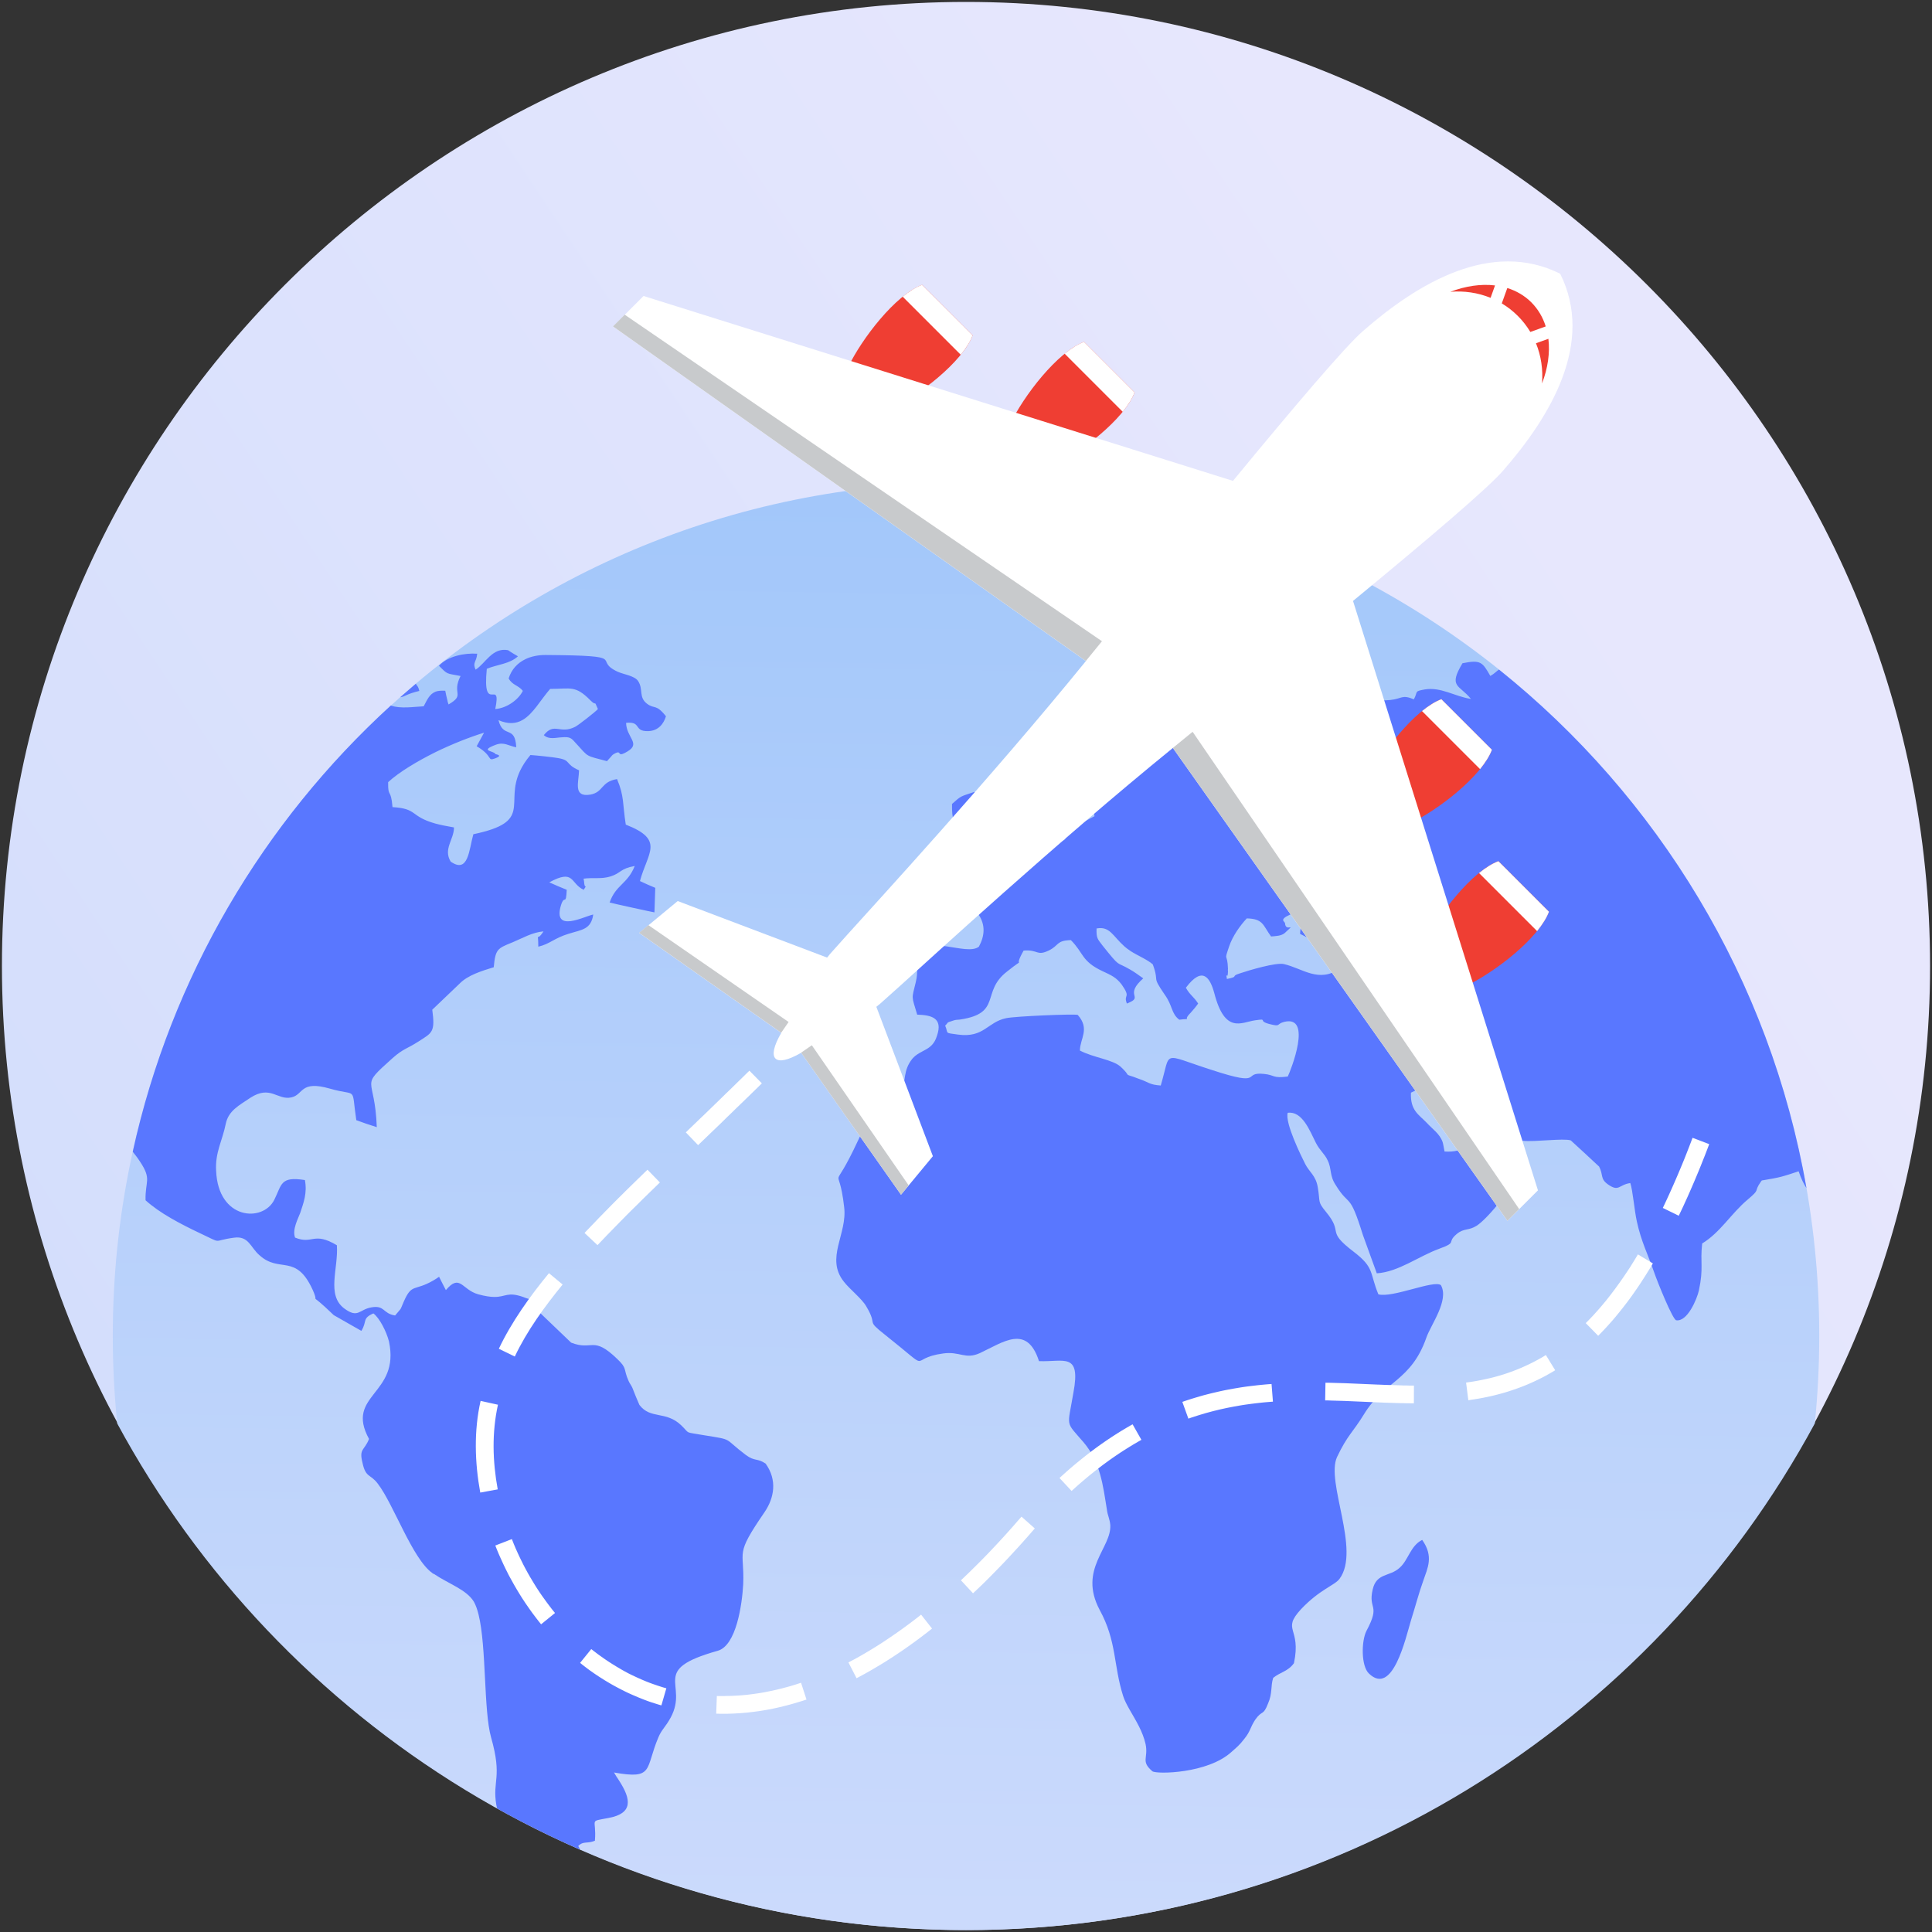 <?xml version="1.0" encoding="UTF-8"?><svg id="a" xmlns="http://www.w3.org/2000/svg" xmlns:xlink="http://www.w3.org/1999/xlink" viewBox="0 0 500 500"><rect x="0" y="0" width="500" height="500" fill="#333333" stroke="none"/><defs><style>.d{fill:#fff;}.e{fill:#c8cacc;}.f{fill:url(#c);}.g{fill:#ef3e33;}.h{fill:url(#b);}.i{fill:#5977ff;}</style><linearGradient id="b" x1="410.75" y1="143.01" x2="-1000.29" y2="1082.14" gradientTransform="matrix(1, 0, 0, 1, 0, 0)" gradientUnits="userSpaceOnUse"><stop offset="0" stop-color="#e7e7fd"/><stop offset="1" stop-color="#9ec5fa"/></linearGradient><linearGradient id="c" x1="244.29" y1="749.98" x2="253.68" y2="85.55" xlink:href="#b"/></defs><path class="h" d="M250,499.5c137.42,0,249.5-112.08,249.5-249.5S387.42,.5,250,.5,.5,112.58,.5,250s112.08,249.5,249.5,249.5Z"/><path class="f" d="M250,124.9c121.96,0,220.82,98.86,220.82,220.82,0,7.66-.39,15.22-1.15,22.67-42.17,78.07-124.72,131.11-219.67,131.11S72.5,446.46,30.34,368.4c-.76-7.45-1.15-15.02-1.15-22.68,0-121.96,98.87-220.82,220.82-220.82Z"/><path class="i" d="M387.96,173.31c41.06,32.9,70.12,80.15,79.55,134.17-.67-1.02-1.35-2.36-2.03-4.35-4.31,1.41-4.45,1.53-9.54,2.38l-.23,.31c-2.03,2.89,.1,1.67-3.46,4.67-4.24,3.57-7,8.43-11.73,11.32-.57,5.04,.42,6.18-.85,12.17-.5,2.21-2.97,8.15-5.87,7.7-.92-.17-4.81-9.79-5.73-12.46-1.56-4.53-3.32-7.87-4.45-13.08-.63-2.78-1.06-8.1-1.7-9.97-3.04,.45-2.9,2.38-5.8,.34-2.05-1.48-1.13-2.38-2.26-4.59-2.4-2.26-4.88-4.53-7.35-6.79-1.91-.62-9.26,.45-12.38,.11-5.58-.51-6.07-.17-9.39-4.64-5.87,.29-5.37,2.49-11.11-2.44-3.75-3.17-3.04-8.26-8.48-5.38-.21,4.64,2.05,5.67,4.1,7.81,1.48,1.64,3.32,2.77,4.1,4.98,.07,.06,.43,2.15,.5,2.44,5.3,.34,6.57-2.2,9.47-4.35,2.83,2.66,.07,3.11,4.17,5.2,3.25,1.65,2.62,.68,4.73,3.34,1.06,3.57-7.27,13.25-10.04,15-2.12,1.36-3.25,.57-5.16,2.14-2.83,2.39,.36,2.04-4.59,3.85-5.3,1.93-10.54,6-16.12,6.34-1.2-3.29-2.4-6.62-3.61-9.96-3.54-11.38-3.39-6.96-7-12.85-1.7-2.55-.99-4.19-2.12-6.45-.78-1.7-1.98-2.44-3.04-4.52-1.62-3.23-3.53-8.26-7.28-7.76-.78,2.54,3.46,11.15,4.52,13.24,1.06,2.1,2.76,3,3.25,6,.71,4.13-.14,3.61,2.12,6.39,4.74,5.71-.21,4.7,7.14,10.3,5.51,4.2,4.1,5.44,6.43,11.05,3.61,1.01,14.35-3.79,16.18-2.38,2.19,3.9-2.54,10.13-3.74,13.53-3.96,11.38-10.89,11.21-16.19,19.93-2.89,4.7-4.24,5.33-6.93,10.99-3.04,6.4,6.15,24.11,.64,31.54-1.2,1.69-5.09,2.71-9.97,7.87-5.16,5.6,.14,4.64-1.84,13.98-1.55,2.15-3.46,2.26-5.37,3.8-.71,2.2-.14,3.95-1.35,6.68-1.27,3.28-1.48,1.53-3.33,4.19-1.34,2.09-1.2,2.94-2.76,4.87-1.34,1.76-2.05,2.26-3.32,3.4-6.15,5.66-19.37,5.83-20.5,5.04-3.11-2.66-.99-3.34-1.77-7.07-.76-3.29-2.5-6.04-3.95-8.57l-.15-.26c-.7-1.24-1.34-2.44-1.7-3.57-2.55-8.04-1.62-14.14-6.08-22.3-5.59-10.53,3.11-16.02,2.75-21.97-.14-1.58-.7-2.55-.85-3.8-1.06-6.57-1.69-12.45-6.07-17.61-4.81-5.6-4.17-3.62-2.62-12.85,1.98-10.59-2.54-7.87-8.91-8.15-3.11-9.62-9.2-4.93-15.27-2.09-3.82,1.75-5.23-.51-9.55,.11-9.62,1.3-2.05,5.44-14.92-4.75-5.37-4.25-1.77-2.1-4.95-7.42-1.06-1.93-4.31-4.47-5.8-6.4-4.87-6.11,.92-12.28,.07-19.3-1.49-13.02-3.61-1.7,3.68-17.44,3.82-8.38,9.62-8.43,11.11-12.17,1.27-3.34,.42-5.72,2.83-8.77,2.12-2.49,5.16-1.98,6.37-5.89,1.7-4.81-1.56-5.43-5.09-5.55-1.48-5.04-1.48-3.8-.36-8.44,.64-2.61,.07-3.85,.64-6.45,1.41-6.51,12.51-.05,15.7-2.72,1.48-2.77,1.7-5.49,0-8.15-1.77-2.66-4.1-2.32-5.3-4.87,2.69-1.81,.71-.23,3.04-.74,2.76-.62,2.4-1.42,5.65-2.03,2.9-.57,4.74-3.23,7.57-5.04,4.03-2.61,2.12-4.93,7-5.72,7.85-1.36,2.76-1.13,3.61-8.44,1.2-.45,2.33-.97,3.46-1.47,2.48,3.23-.63,1.93,2.33,4.07,.78-.45,1.7-.9,2.55-1.35-.43-3.52-2.05-2.84-3.11-7.19-3.89,.62-5.3,3.9-8.41,2.71-3.04-1.13-3.18-5.49-3.04-9.12,1.13-2.71,6.78-4.19,8.97-4.87,3.54-1.19,3.04-3.57,6.29-6.8,4.24-4.24,1.13,.06,3.18-5.43,4.67-.18,2.48-.34,5.23-1.76l.14-.05,.28-.12c1.63-.74,3.75-.9,5.87-1.64,7.77-2.6,10.96-1.3,16.61,1.01,4.38,1.81,17.61,1.87,18.6,7.42-3.18,3.33-6.22,.9-10.82,1.19,.85,4.3,1.2,4.3,5.09,5.49,.64-2.04-.28-1.24,.78-2.55,1.27,.28,2.55,.51,3.82,.74,1.28-4.36,2.76-3.74,7.08-4.25-.71-3-1.49-2.15,.14-4.53,4.46,.46,.85,.06,3.04,3.63,3.11-.4,6.15-3.85,10.46-4.3,2.69-.28,2.55,.74,6.36,.34,3.11-.34,2.97-1.47,6.09-.17,1.13-2.1,0-2.04,2.76-2.55,4.24-.74,7.92,1.86,12.01,2.44-3.03-3.73-5.94-3-2.19-9.23,4.74-.96,5.16-.28,7.21,3.29,1.16-.65,1.66-1.31,2.23-1.64h0ZM150.16,478.7h0c-7.36-3.21-14.52-6.77-21.49-10.66-.09-.29-.16-.6-.23-.97-1.06-6.29,1.63-6.97-1.35-17.44-1.95-6.93-1.17-23.34-3.23-31.75-.33-1.34-.73-2.48-1.22-3.35-1.91-3.16-6.58-4.64-10.32-7.19-.22-.05-.36-.11-.42-.23-5.16-3.62-10.04-17.84-14.14-23.15-1.9-2.55-3.11-1.42-3.96-5.44-.92-3.68,.5-3.05,1.7-6.12-6.29-11.55,8.13-11.38,5.16-25.25-.64-2.55-2.47-6.11-4.03-7.24-2.97,1.3-1.56,2.03-3.11,4.52-2.4-1.36-4.8-2.72-7.14-4.07-7.28-7.02-3.4-1.93-5.44-6.51-4.38-9.62-8.56-4.24-13.79-9-2.34-1.99-2.76-5.1-6.64-4.53-5.87,.79-2.62,1.7-8.7-1.14-5.16-2.44-10.53-5.26-14.14-8.55-.14-5.1,1.7-5.33-1.48-10.07-.56-.88-1.2-1.7-1.84-2.49,9.95-45.26,33.77-85.32,66.79-115.48,2.57,.9,5.96,.31,8.51,.2,.91-1.7,1.48-3.17,3.11-3.8,.63-.23,1.41-.28,2.47-.23,.14,.84,.36,1.7,.57,2.54,0,.06,.14,.63,.07,.51,.07-.12,.14,.34,.21,.5,4.46-2.6,.71-2.66,3.11-7.36-3.75-.74-3.25-.29-5.59-2.66,2.27-2.49,6.64-3.34,9.9-3.11-.22,2.27-1.27,2.21-.42,4.13,2.54-1.58,4.31-5.83,8.41-5.04,.78,.56,1.7,1.08,2.55,1.58-2.12,1.98-5.3,2.1-8.06,3.23-1.21,12.29,3.89,1.99,2.19,10.42,3.04-.23,6.01-2.44,7.14-4.7-1.13-1.47-2.76-1.47-3.67-3.23,.71-2.26,2.23-3.98,4.38-5,1.45-.69,3.19-1.06,5.16-1.06,22.48,.17,11.8,1.19,18.73,4.36,1.55,.68,4.31,1.02,5.23,2.38,1.41,2.15,.07,4.19,2.33,5.89,1.98,1.47,2.26-.06,4.88,3.23-.56,1.86-1.91,3.79-4.66,3.85-3.82,.05-1.56-2.55-5.66-2.15,.08,3.84,3.89,5.32,.35,7.41-3.11,1.87-1.13-.68-3.46,.63-.07,.06-.28,.17-.35,.23-.14,.11-.28,.28-.36,.4-.42,.45-.78,.85-1.13,1.25-5.65-1.54-4.59-.85-7.99-4.59-1.27-1.41-1.48-1.76-3.75-1.58-1.41,.05-3.25,.68-4.6-.57,2.76-3.45,4.11-.11,8.13-2.16,.71-.34,5.16-3.79,5.87-4.59-1.2-2.72-.14-.46-1.9-2.21-3.96-4.02-5.1-3-10.46-3-2.52,2.89-4.4,6.47-7.14,8.04-1.66,.95-3.62,1.17-6.23,.05,1.2,4.87,4.31,1.13,4.59,7.02-2.05-.4-3.11-1.42-5.23-.68-4.53,1.7-.5,1.53-.14,2.44,0,.06,2.12,.28,0,1.08-2.34,.85-.36-.45-4.87-3.11,.63-1.13,1.27-2.32,1.91-3.51-3.67,1.13-8.27,2.94-12.58,5.04-4.88,2.44-9.48,5.21-12.24,7.76-.07,4.25,.71,1.41,1.13,6.46,6.57,.39,4.45,2.37,11.03,4.24,1.27,.35,2.9,.68,4.88,1.02,0,3.17-2.83,5.55-.86,8.84,4.6,3.22,4.74-3.06,5.87-7.08,15.56-3.25,8.06-7.82,12.08-16.39,.6-1.28,1.46-2.64,2.69-4.11,1.2,.06,6.08,.57,7.14,.79,3.54,.62,1.63,1.47,5.45,3.17-.07,3.06-1.62,7.02,2.9,6.29,3.47-.62,2.69-3.34,6.93-4.02,1.9,4.47,1.41,6.4,2.26,11.78,10.18,3.97,5.65,7.19,3.67,14.61,1.28,.62,2.62,1.19,3.96,1.75-.07,2.15-.14,4.25-.21,6.35-.21,0-10.89-2.33-11.6-2.55,1.62-4.65,4.6-4.7,6.5-9.45-3.82,.68-3.54,1.86-6.29,2.71-2.47,.74-4.38,.23-7,.57-.92,3.05-.07-2.66,.22,1.24,.14,1.48,.85,.06-.14,1.64-3.54-1.64-2.33-5.49-8.91-1.93,1.49,.68,2.97,1.3,4.52,1.93-.21,4.35-.56,1.07-1.48,3.96-2.26,7.41,6.15,2.83,8.34,2.44-.57,3.91-2.97,3.91-6.37,4.98-3.74,1.13-4.87,2.66-7.85,3.34,0-4.65-.7-.74,1.34-3.96-2.97,.28-5.16,1.64-7.99,2.83l-.28,.11c-3.63,1.48-4.18,1.7-4.6,6.34-3.11,.96-6.72,2.04-8.91,4.31-2.19,2.09-4.38,4.18-6.51,6.22-.21,.17-.36,.34-.49,.46,.78,5.83,0,5.94-3.54,8.21-2.97,1.92-3.96,1.86-6.71,4.3-8.84,7.93-4.59,4.24-4.11,17.89-1.84-.56-3.6-1.19-5.3-1.81-1.35-9.06,.49-6.05-6.79-8.15-7.85-2.26-6.79,1.58-10.04,2.26-3.61,.79-5.37-3.29-10.61,.11-2.89,1.98-5.65,3.28-6.36,6.79-.85,4.25-2.76,7.36-2.48,12.06,.5,12.74,12.09,13.47,15.06,7.53,1.98-3.96,1.49-6.11,7.92-5.1,.63,3.4-.36,5.89-1.21,8.49-.56,1.53-2.12,4.3-1.34,6.4,4.6,1.87,4.74-1.65,10.82,1.98,.43,6.05-2.76,12.85,1.91,16.36,3.6,2.66,3.82,.28,7-.28,3.54-.62,2.9,1.58,6.16,2.1,1.84-2.27,1.06-.85,2.26-3.63,2.12-4.8,2.68-2.54,7.71-5.48,.49-.28,.91-.57,1.41-.91,.56,1.19,1.2,2.32,1.76,3.45,3.68-4.36,4.1-.11,8.35,1.08,1.83,.5,3.12,.68,4.13,.69,3.08,.04,3.4-1.45,7.61,.04,.5,.23,1.13,.4,1.7,.57,.07,0,.28,.11,.28,.23,.08,.06,.28,.23,.36,.29,.71,.79,.78,1.58,1.35,2.43,2.9,2.77,5.8,5.55,8.63,8.26,5.58,2.21,5.58-1.93,11.95,4.24,2.69,2.55,1.48,2.5,2.97,5.78,.22,.51,.64,1.02,.92,1.64,.57,1.53,1.2,3,1.84,4.47,2.89,3.8,6.86,1.42,10.88,5.33,2.33,2.26,.57,1.58,5.73,2.49,7.99,1.3,4.88,.57,10.96,5.15,2.33,1.7,2.89,.73,5.09,2.21,3.04,4.24,2.26,8.83-.28,12.57-7.85,11.43-5.16,9.57-5.52,18.63-.28,5.2-1.77,15.96-6.65,17.26-17.74,4.99-7.42,8.44-12.09,17.21-1.34,2.49-2.34,3.11-3.18,5.1-3.53,8.26-1.06,11.04-11.52,9.17,1,1.75,.36,.56,1.35,2.15,3.11,4.81,3.61,8.44-2.76,9.62-5.3,1.02-3.04,0-3.53,5.89-2.05,.85-2.97,0-4.31,1.36l.5,.93h0ZM103.57,180.45h0c1.37-.18,1.36-.77,4.95-1.64-.28-1.19-.5-1.19-.78-1.64l-.11-.23c-1.36,1.15-2.72,2.33-4.06,3.51h0Zm188.98,65.65h0l-.14-.1c-.5-.34-.99-.68-1.41-1.07-3.11-2.78-3.75-5.26-7.21-4.64-.08,2.61,.28,2.71,1.55,4.42,4.81,6,3.32,3.97,7.07,6.17l.14,.08c.89,.51,1.91,1.22,3.32,2.24-4.81,4.24-.35,4.69-3.32,6.11l-.14,.07c-.29,.11-.56,.23-.77,.34-1-2.49,1.2-1.3-1.35-4.92-1.41-1.87-2.76-2.44-4.95-3.46-5.52-2.6-4.81-4.64-8.2-8.04-3.82,.12-2.97,1.31-5.65,2.66-3.25,1.58-2.76-.28-6.58,.05-3.11,5.5,1.34,.91-4.31,5.44-6.79,5.26-1.2,10.75-12.09,12.4-.78,.11-1.06,0-1.84,.28-2.06,.73-.86,.11-2.06,1.3,.92,2.16-.35,1.81,3.33,2.32,6.72,.9,7.57-3.23,12.45-4.25,2.4-.51,17.46-1.13,18.52-.85,3.25,3.63,.57,6.18,.57,9.23,3.54,1.87,8.56,2.32,10.61,4.25,2.33,2.21,1.2,1.86,2.33,2.26l.14,.04c.43,.12,1.04,.34,2.12,.75,2.83,.96,2.68,1.53,5.72,1.75,2.76-9.23-.07-8.26,13.22-4.02,13.86,4.54,7.63,.4,13.5,1.02,2.9,.29,2.12,1.19,6.15,.68,.77-1.58,6.5-15.97-.92-14.15-2.19,.56-.7,1.35-3.82,.56-3.25-.84-.14-1.47-3.74-.96-3.54,.51-7.78,3.63-10.54-7.07-1.06-3.85-2.97-7.19-7.35-1.36,1.13,1.98,1.91,2.15,3.18,4.08-.35,.56-1.55,1.98-1.98,2.44-2.4,2.38,1,1.25-2.9,1.75-2.12-1.58-1.69-3.62-3.75-6.45-3.61-5.27-1.27-2.83-3.11-7.87-1.45-1.27-3.84-2.22-5.8-3.47h0Zm75.51,152.42h0c-3.11,1.58-3.53,5.21-5.87,7.25-2.54,2.32-5.94,1.25-6.93,5.55-1.27,5.37,2.12,3.74-1.62,10.75-1.34,2.6-1.41,9.11,.64,11.04,6.14,5.94,9.47-9.06,10.88-13.76,1.06-3.34,2.05-7.13,3.18-10.25,1.13-3.34,2.76-6.28-.29-10.59Zm-10.18-157.95h0c.5,6.91,4.59,9.57,7.49,12.74-.35,3.29-1.13,2.44-1.06,7.02,3.47,2.5,6,4.02,10.54,2.78,.63-5.55-1.13-5.27-2.83-9.06,.28-.45,1.06-1.02,1.2-1.13,1.28-1.7,.64,.68,1.28-2.21-3.32-1.07-8.7-4.47-9.12-8.94,1.62-1.3,1.13-.51,2.33-1.3,2.62-1.7,.64,.9,2.19-1.99-1.34-2.6-2.83-3.06-6.08-1.76-1.41,.57-5.16,3.23-5.94,3.85h0Zm-28.92,1.81h0c-2.19-3.05-2.05-4.59-6.29-4.7-1.69,1.81-3.67,4.53-4.59,7.3-1.41,4.19-.42,1.3-.28,5.83-.07,.17,0,.4,0,.57-.07,2.71-.71-.51-.28,1.98,3.33-.68,.78-.63,3.26-1.42,2.33-.79,9.47-2.94,11.52-2.43,4.88,1.13,8.98,4.98,14.49,1.13-.29-4.92-6.23-6.79-10.33-8.95,.22-4.52,1.41-.96,1.13-5.32-1.41-.06-2.26-.28-3.61,.28-3.18,1.41-1.41,1.81-1.41,2.32,.14,2.43,3.18-.51-.07,2.49-.92,.79-2.41,.79-3.54,.9h0Zm-82.58-34.31h0c-.14,7.93,2.62,5.26,5.23,9.17-1.2,3.34-1.41,.74-2.75,4.19-1.2,2.89,.28,.29-.5,5.32,2.05,.12,5.09-.62,7.78-.85,3.82-.34,3.75-.68,5.09-4.59-2.12-2.6-4.24-5.21-6.43-7.81-2.76-4.2,0-1.31-.85-4.82-.63-1.25-1.21-2.49-1.77-3.74-3.68,1.25-3.32,.91-5.8,3.12Z"/><path class="g" d="M386.11,194.04l-2.14-2.14-8.81-8.81-2.14-2.14c-6.95,2.64-15.66,14.04-19.1,21.23l1.07,1.07,8.81,8.81,1.07,1.07c7.19-3.44,18.6-12.14,21.23-19.1h0Z"/><path class="d" d="M386.11,194.04l-2.14-2.14-8.81-8.81-2.14-2.14c-1.61,.61-3.3,1.69-5.01,3.07l15.03,15.03c1.38-1.71,2.46-3.4,3.07-5.01h0Z"/><path class="g" d="M400.87,235.95l-2.14-2.14-8.81-8.81-2.14-2.14c-6.95,2.64-15.66,14.04-19.1,21.23l1.07,1.07,8.81,8.81,1.07,1.07c7.19-3.44,18.6-12.14,21.23-19.1h0Z"/><path class="d" d="M400.87,235.95l-2.14-2.13-8.81-8.82-2.14-2.13c-1.61,.61-3.3,1.68-5.01,3.07l15.03,15.03c1.38-1.71,2.46-3.4,3.07-5.01h0Z"/><path class="g" d="M280.54,88.47l2.14,2.14,8.81,8.81,2.14,2.14c-2.64,6.95-14.04,15.66-21.23,19.1l-1.07-1.07-8.81-8.81-1.07-1.07c3.44-7.19,12.14-18.6,19.1-21.23h0Z"/><path class="d" d="M280.54,88.47l2.14,2.14,8.81,8.81,2.14,2.14c-.61,1.61-1.68,3.3-3.07,5.01l-15.03-15.03c1.71-1.39,3.4-2.46,5.01-3.07Z"/><path class="g" d="M238.62,73.71l2.14,2.14,8.81,8.81,2.14,2.14c-2.64,6.95-14.04,15.66-21.23,19.1l-1.07-1.07-8.81-8.81-1.07-1.07c3.44-7.19,12.14-18.6,19.1-21.23h0Z"/><g><path class="d" d="M238.62,73.71l2.14,2.14,8.82,8.81,2.13,2.14c-.61,1.61-1.68,3.3-3.07,5.01l-15.03-15.03c1.71-1.39,3.4-2.46,5.01-3.07Z"/><path class="d" d="M207.32,272.42l25.86,36.77,8.25-9.97-14.63-38.66c1.84-1.58-1.62,1.56,5.94-5.24s40.74-37.31,70.8-61.75l86.58,122.39,7.9-7.9-47.86-152.54c19.56-16.12,34.69-28.98,38.77-33.64,12.46-14.24,23.74-33.24,14.84-51.04-17.81-8.9-36.8,2.38-51.04,14.84-4.66,4.08-17.52,19.21-33.64,38.77l-152.54-47.85-7.9,7.9,122.38,86.58c-24.43,30.07-54.95,63.25-61.74,70.8-6.8,7.55-3.65,4.1-5.24,5.94l-38.66-14.63-9.97,8.25,36.77,25.86c-3.99,6.87-1.72,9.14,5.15,5.15h0Z"/></g><g><path class="e" d="M207.32,272.42l25.86,36.77,1.99-2.4-25.07-36.28-2.78,1.92h0Z"/><path class="e" d="M167.8,239.42l-2.4,1.99,36.77,25.86,1.92-2.78-36.29-25.07h0Z"/><path class="e" d="M303.54,193.56l86.58,122.39,3.04-3.05-84.51-123.51-5.11,4.17Z"/><path class="e" d="M161.68,81.43l-3.04,3.05,122.38,86.58,4.17-5.11-123.52-84.51h0Z"/></g><path class="g" d="M396.32,78.26c-1.75-1.75-3.87-2.98-6.23-3.72l-1.43,3.98c1.49,.89,2.88,1.97,4.15,3.24,1.27,1.27,2.35,2.67,3.24,4.15l3.98-1.43c-.73-2.35-1.97-4.47-3.72-6.23h0Zm-9.41-4.39h0c-3.63-.44-7.62,.14-11.56,1.65,3.56-.3,7.13,.22,10.41,1.56l1.15-3.21Zm10.6,14.96h0c1.34,3.28,1.85,6.85,1.56,10.41,1.52-3.95,2.09-7.93,1.65-11.56l-3.21,1.15Z"/><path class="d" d="M180.65,296.38l.03-.03,.52-.5,.52-.5,.53-.51,.53-.51,.53-.51,.53-.51,.53-.51,.54-.51,.54-.52,.54-.52,.54-.52,.54-.53,.54-.53,.54-.53,.55-.53,.55-.53,.55-.54,.55-.54,.56-.54,.56-.54,.56-.54,.56-.54,.56-.55,.57-.55,.57-.55,.57-.56,.57-.56,.58-.56,.58-.57,.58-.57-3.22-3.28-.58,.56-.57,.56-.57,.56-.57,.56-.57,.55-.56,.55-.56,.55-.56,.55-.56,.54-.56,.54-.56,.54-.55,.54-.55,.54-.55,.54-.55,.53-.55,.53-.54,.53-.54,.52-.54,.53-.54,.52-.54,.52-.54,.52-.54,.51-.53,.51-.53,.51-.53,.51-.53,.51-.52,.5-.52,.51-.52,.5-.03,.03,3.19,3.31h0Zm257.37-1.88h0l-.54,1.42-.54,1.4-.54,1.38-.54,1.36-.55,1.34-.55,1.32-.55,1.3-.55,1.28-.55,1.26-.55,1.24-.55,1.22-.55,1.2-.55,1.18-.55,1.16-.03,.05,4.13,2.02,.04-.08,.57-1.19,.57-1.21,.56-1.23,.57-1.25,.56-1.27,.56-1.29,.56-1.3,.56-1.33,.56-1.34,.56-1.37,.55-1.39,.56-1.4,.55-1.43,.55-1.45-4.29-1.63h0Zm-14.12,30.12h0l-.28,.47-.56,.93-.56,.91-.56,.9-.57,.87-.57,.86-.57,.84-.57,.82-.57,.81-.57,.79-.57,.78-.57,.76-.57,.75-.57,.73-.57,.72-.58,.7-.57,.68-.57,.67-.57,.65-.58,.64-.57,.63-.58,.61-.58,.6-.58,.58-.1,.1,3.22,3.28,.14-.14,.62-.63,.61-.64,.61-.65,.61-.67,.61-.68,.61-.69,.6-.71,.6-.73,.6-.74,.6-.75,.6-.77,.6-.78,.6-.8,.59-.81,.59-.83,.59-.85,.59-.86,.59-.88,.58-.9,.59-.91,.58-.93,.59-.95,.58-.96,.28-.47-3.94-2.37h.02Zm-23.83,26.07h-.01l-.59,.36-.59,.35-.59,.33-.59,.32-.59,.31-.59,.3-.59,.3-.59,.28-.59,.27-.59,.27-.6,.26-.6,.25-.6,.24-.6,.23-.6,.22-.6,.22-.6,.21-.6,.2-.61,.19-.61,.18-.61,.18-.61,.17-.61,.16-.61,.15-.62,.14-.62,.14-.62,.13-.62,.13-.62,.12-.62,.11-.63,.11-.63,.1-.63,.09-.63,.09h-.04l.58,4.57h.08l.68-.11,.67-.1,.67-.11,.67-.11,.67-.12,.67-.13,.67-.14,.67-.14,.66-.15,.67-.16,.67-.17,.67-.18,.67-.18,.66-.19,.66-.2,.66-.21,.66-.22,.66-.23,.66-.23,.65-.24,.66-.25,.65-.26,.65-.27,.65-.28,.65-.29,.65-.3,.65-.31,.65-.32,.65-.33,.65-.34,.64-.36,.64-.36,.64-.37,.64-.39h.01l-2.4-3.92v-.02Zm-34.09,7.89h-1.41l-.67-.02h-.67l-.67-.03-.67-.02-.68-.02-.68-.02-.68-.02-.68-.02-.68-.02-.68-.03-.68-.03-.69-.02-.69-.03-.69-.03-.69-.03-.69-.03-.69-.03-.69-.03-.7-.03-.7-.03-.7-.03-.7-.03-.7-.03-.71-.03-.71-.02-.71-.02-.71-.02-.71-.02-.71-.02-.72-.02h-.72l-.07-.02-.08,4.6h.77l.7,.03,.7,.02,.7,.02,.7,.02,.7,.02,.7,.02,.7,.03,.7,.03,.7,.03,.69,.03,.69,.03,.69,.03,.69,.03,.69,.03,.69,.03,.69,.03,.69,.03,.69,.03,.69,.03,.69,.03,.69,.03,.68,.02,.69,.02,.69,.02,.69,.02,.69,.02,.69,.02h.68l.68,.03h.68l.68,.02h.76l.02-4.59h-.01Zm-36.93-.4h0l-.59,.04-.75,.06-.76,.07-.75,.07-.76,.08-.76,.09-.76,.09-.76,.09-.76,.1-.76,.11-.77,.12-.77,.13-.77,.13-.77,.14-.77,.14-.77,.15-.77,.16-.77,.17-.77,.18-.78,.18-.78,.19-.78,.2-.78,.2-.78,.22-.78,.23-.78,.23-.79,.24-.79,.25-.79,.26-.79,.27-.1,.04,1.56,4.33,.06-.02,.75-.26,.74-.24,.74-.24,.74-.23,.74-.22,.74-.22,.74-.2,.74-.2,.74-.19,.74-.18,.73-.18,.73-.16,.73-.16,.73-.15,.73-.14,.73-.14,.73-.13,.73-.13,.73-.12,.73-.11,.73-.1,.73-.1,.73-.09,.73-.09,.72-.08,.72-.08,.73-.07,.72-.06,.72-.06,.59-.04-.36-4.58h-.03Zm-35.97,10.45h0l-.61,.34-.81,.47-.81,.48-.81,.49-.82,.51-.81,.52-.82,.53-.81,.54-.82,.56-.82,.57-.82,.58-.82,.6-.82,.61-.82,.62-.82,.64-.82,.65-.83,.67-.83,.68-.83,.69-.83,.71-.83,.73-.83,.74-.83,.75-.21,.19,3.13,3.36,.18-.16,.8-.73,.8-.71,.8-.69,.8-.68,.79-.67,.8-.65,.79-.64,.79-.62,.79-.61,.79-.6,.79-.58,.78-.57,.78-.55,.78-.54,.78-.53,.78-.52,.78-.5,.78-.49,.77-.48,.77-.47,.77-.45,.77-.45,.61-.34-2.27-4h-.01Zm-28.71,23.87h0l-.08,.09-.85,.96-.82,.95-.82,.93-.82,.92-.82,.91-.82,.9-.82,.89-.81,.87-.81,.86-.81,.86-.81,.84-.81,.83-.81,.82-.81,.81-.81,.8-.8,.79-.8,.78-.8,.77-.8,.76-.15,.14,3.13,3.36,.17-.16,.82-.77,.82-.78,.82-.79,.82-.81,.82-.82,.82-.83,.82-.84,.83-.85,.83-.86,.83-.87,.83-.88,.83-.9,.83-.9,.84-.91,.84-.93,.84-.94,.84-.95,.84-.96,.82-.94,.08-.09-3.44-3.05h0Zm-25.97,25.35h0l-.55,.44-.77,.6-.77,.59-.77,.58-.77,.57-.76,.56-.76,.55-.76,.54-.76,.53-.75,.52-.75,.51-.75,.5-.75,.5-.74,.49-.74,.47-.74,.46-.74,.46-.74,.45-.74,.44-.73,.43-.73,.42-.73,.41-.73,.41-.73,.39-.72,.38-.35,.18,2.11,4.09,.38-.2,.76-.41,.76-.41,.76-.42,.76-.43,.76-.44,.76-.45,.77-.46,.77-.46,.77-.47,.77-.49,.77-.49,.77-.5,.77-.51,.78-.52,.78-.53,.78-.54,.78-.55,.78-.56,.79-.57,.79-.58,.79-.59,.79-.6,.8-.61,.79-.62,.55-.44-2.84-3.61h0Zm-31.11,17.65h0l-.6,.2-.68,.22-.68,.21-.67,.2-.67,.19-.67,.18-.66,.18-.66,.17-.66,.16-.65,.15-.65,.14-.65,.14-.65,.13-.64,.13-.64,.12-.64,.11-.63,.1-.63,.09-.63,.09-.63,.08-.63,.08-.63,.07-.62,.06-.62,.05-.62,.04-.61,.04-.61,.03-.61,.03-.61,.02h-.6l-.6,.02h-1.79l-.23-.02-.17,4.59h.28l.64,.02h1.94l.65-.02,.65-.02,.66-.03,.67-.04,.66-.04,.67-.05,.67-.06,.67-.06,.68-.08,.68-.08,.68-.09,.68-.09,.68-.1,.68-.11,.69-.12,.69-.12,.69-.14,.69-.14,.69-.15,.7-.16,.7-.17,.7-.17,.7-.18,.71-.19,.71-.2,.71-.21,.71-.21,.72-.22,.72-.23,.6-.2-1.42-4.37h0Zm-34.82,1.43h0l-.23-.06-.53-.15-.52-.16-.53-.17-.52-.17-.52-.18-.52-.18-.51-.18-.51-.19-.51-.2-.5-.2-.5-.21-.5-.21-.5-.22-.5-.22-.49-.23-.49-.23-.49-.23-.49-.24-.48-.24-.47-.25-.48-.26-.47-.26-.47-.27-.46-.27-.46-.27-.46-.28-.45-.28-.46-.28-.45-.29-.45-.29-.45-.3-.45-.3-.44-.31-.44-.31-.44-.31-.43-.31-.43-.32-.42-.32-.42-.32-.42-.33-.19-.15-2.89,3.57,.22,.18,.45,.36,.45,.35,.46,.35,.46,.35,.46,.34,.47,.33,.47,.33,.48,.33,.48,.32,.48,.32,.49,.31,.49,.31,.49,.31,.5,.3,.5,.3,.5,.29,.5,.29,.51,.28,.51,.28,.51,.27,.52,.27,.52,.27,.52,.26,.53,.26,.53,.25,.53,.24,.54,.24,.54,.23,.54,.23,.54,.23,.55,.22,.55,.22,.55,.21,.56,.21,.56,.2,.56,.19,.57,.18,.57,.18,.57,.18,.58,.17,.23,.06,1.28-4.42h0Zm-28.85-19.51h0l-.19-.23-.33-.41-.33-.41-.32-.42-.32-.42-.32-.42-.31-.42-.31-.43-.31-.43-.31-.43-.31-.43-.3-.44-.3-.44-.29-.44-.29-.44-.29-.45-.28-.45-.28-.45-.27-.45-.27-.45-.27-.45-.27-.45-.26-.46-.26-.45-.25-.46-.25-.46-.25-.46-.24-.46-.24-.46-.23-.47-.23-.46-.23-.47-.23-.47-.22-.47-.22-.47-.21-.47-.21-.47-.21-.47-.2-.48-.2-.47-.19-.48-.19-.48-.16-.4-4.28,1.66,.17,.44,.2,.51,.21,.51,.21,.51,.22,.5,.22,.5,.23,.51,.23,.5,.23,.5,.23,.5,.24,.5,.24,.5,.25,.5,.25,.5,.25,.5,.26,.49,.27,.49,.27,.49,.27,.49,.27,.49,.28,.49,.28,.48,.28,.48,.29,.48,.29,.48,.29,.47,.3,.48,.3,.47,.31,.47,.31,.47,.31,.46,.32,.46,.32,.46,.32,.46,.33,.46,.33,.46,.34,.45,.34,.45,.34,.45,.35,.45,.35,.45,.36,.45,.19,.23,3.57-2.9h0Zm-14.81-31.97h0c-1.33-7.29-1.54-14.64,.06-21.91l-4.49-.99c-1.76,7.76-1.51,15.95-.09,23.73l4.52-.83h0Zm4.42-34.38h0c3.12-6.62,7.76-12.99,12.38-18.64l-3.54-2.93c-4.83,5.83-9.74,12.7-12.97,19.56l4.13,2.01Zm21.42-28.85h0l.03-.03,.39-.41,.39-.41,.4-.41,.4-.42,.4-.42,.4-.42,.41-.42,.41-.42,.41-.42,.41-.42,.41-.42,.42-.43,.42-.43,.42-.43,.42-.43,.43-.43,.43-.44,.43-.44,.43-.43,.44-.44,.44-.44,.45-.44,.45-.44,.45-.44,.45-.45,.45-.45,.45-.45,.46-.45,.46-.45,.46-.45,.46-.45,.46-.45,.47-.45,.47-.46,.47-.46,.47-.46,.48-.46,.03-.03-3.21-3.3-.03,.03-.48,.46-.48,.46-.47,.46-.47,.46-.47,.45-.47,.46-.46,.45-.46,.45-.46,.45-.46,.45-.46,.45-.46,.45-.45,.45-.45,.45-.45,.45-.45,.44-.45,.45-.44,.44-.44,.44-.44,.44-.43,.44-.43,.44-.43,.44-.43,.43-.42,.43-.42,.43-.42,.43-.42,.43-.41,.43-.41,.43-.41,.43-.41,.43-.41,.42-.4,.42-.41,.42-.4,.42-.4,.42-.03,.04,3.35,3.15v-.02h0Z"/></svg>